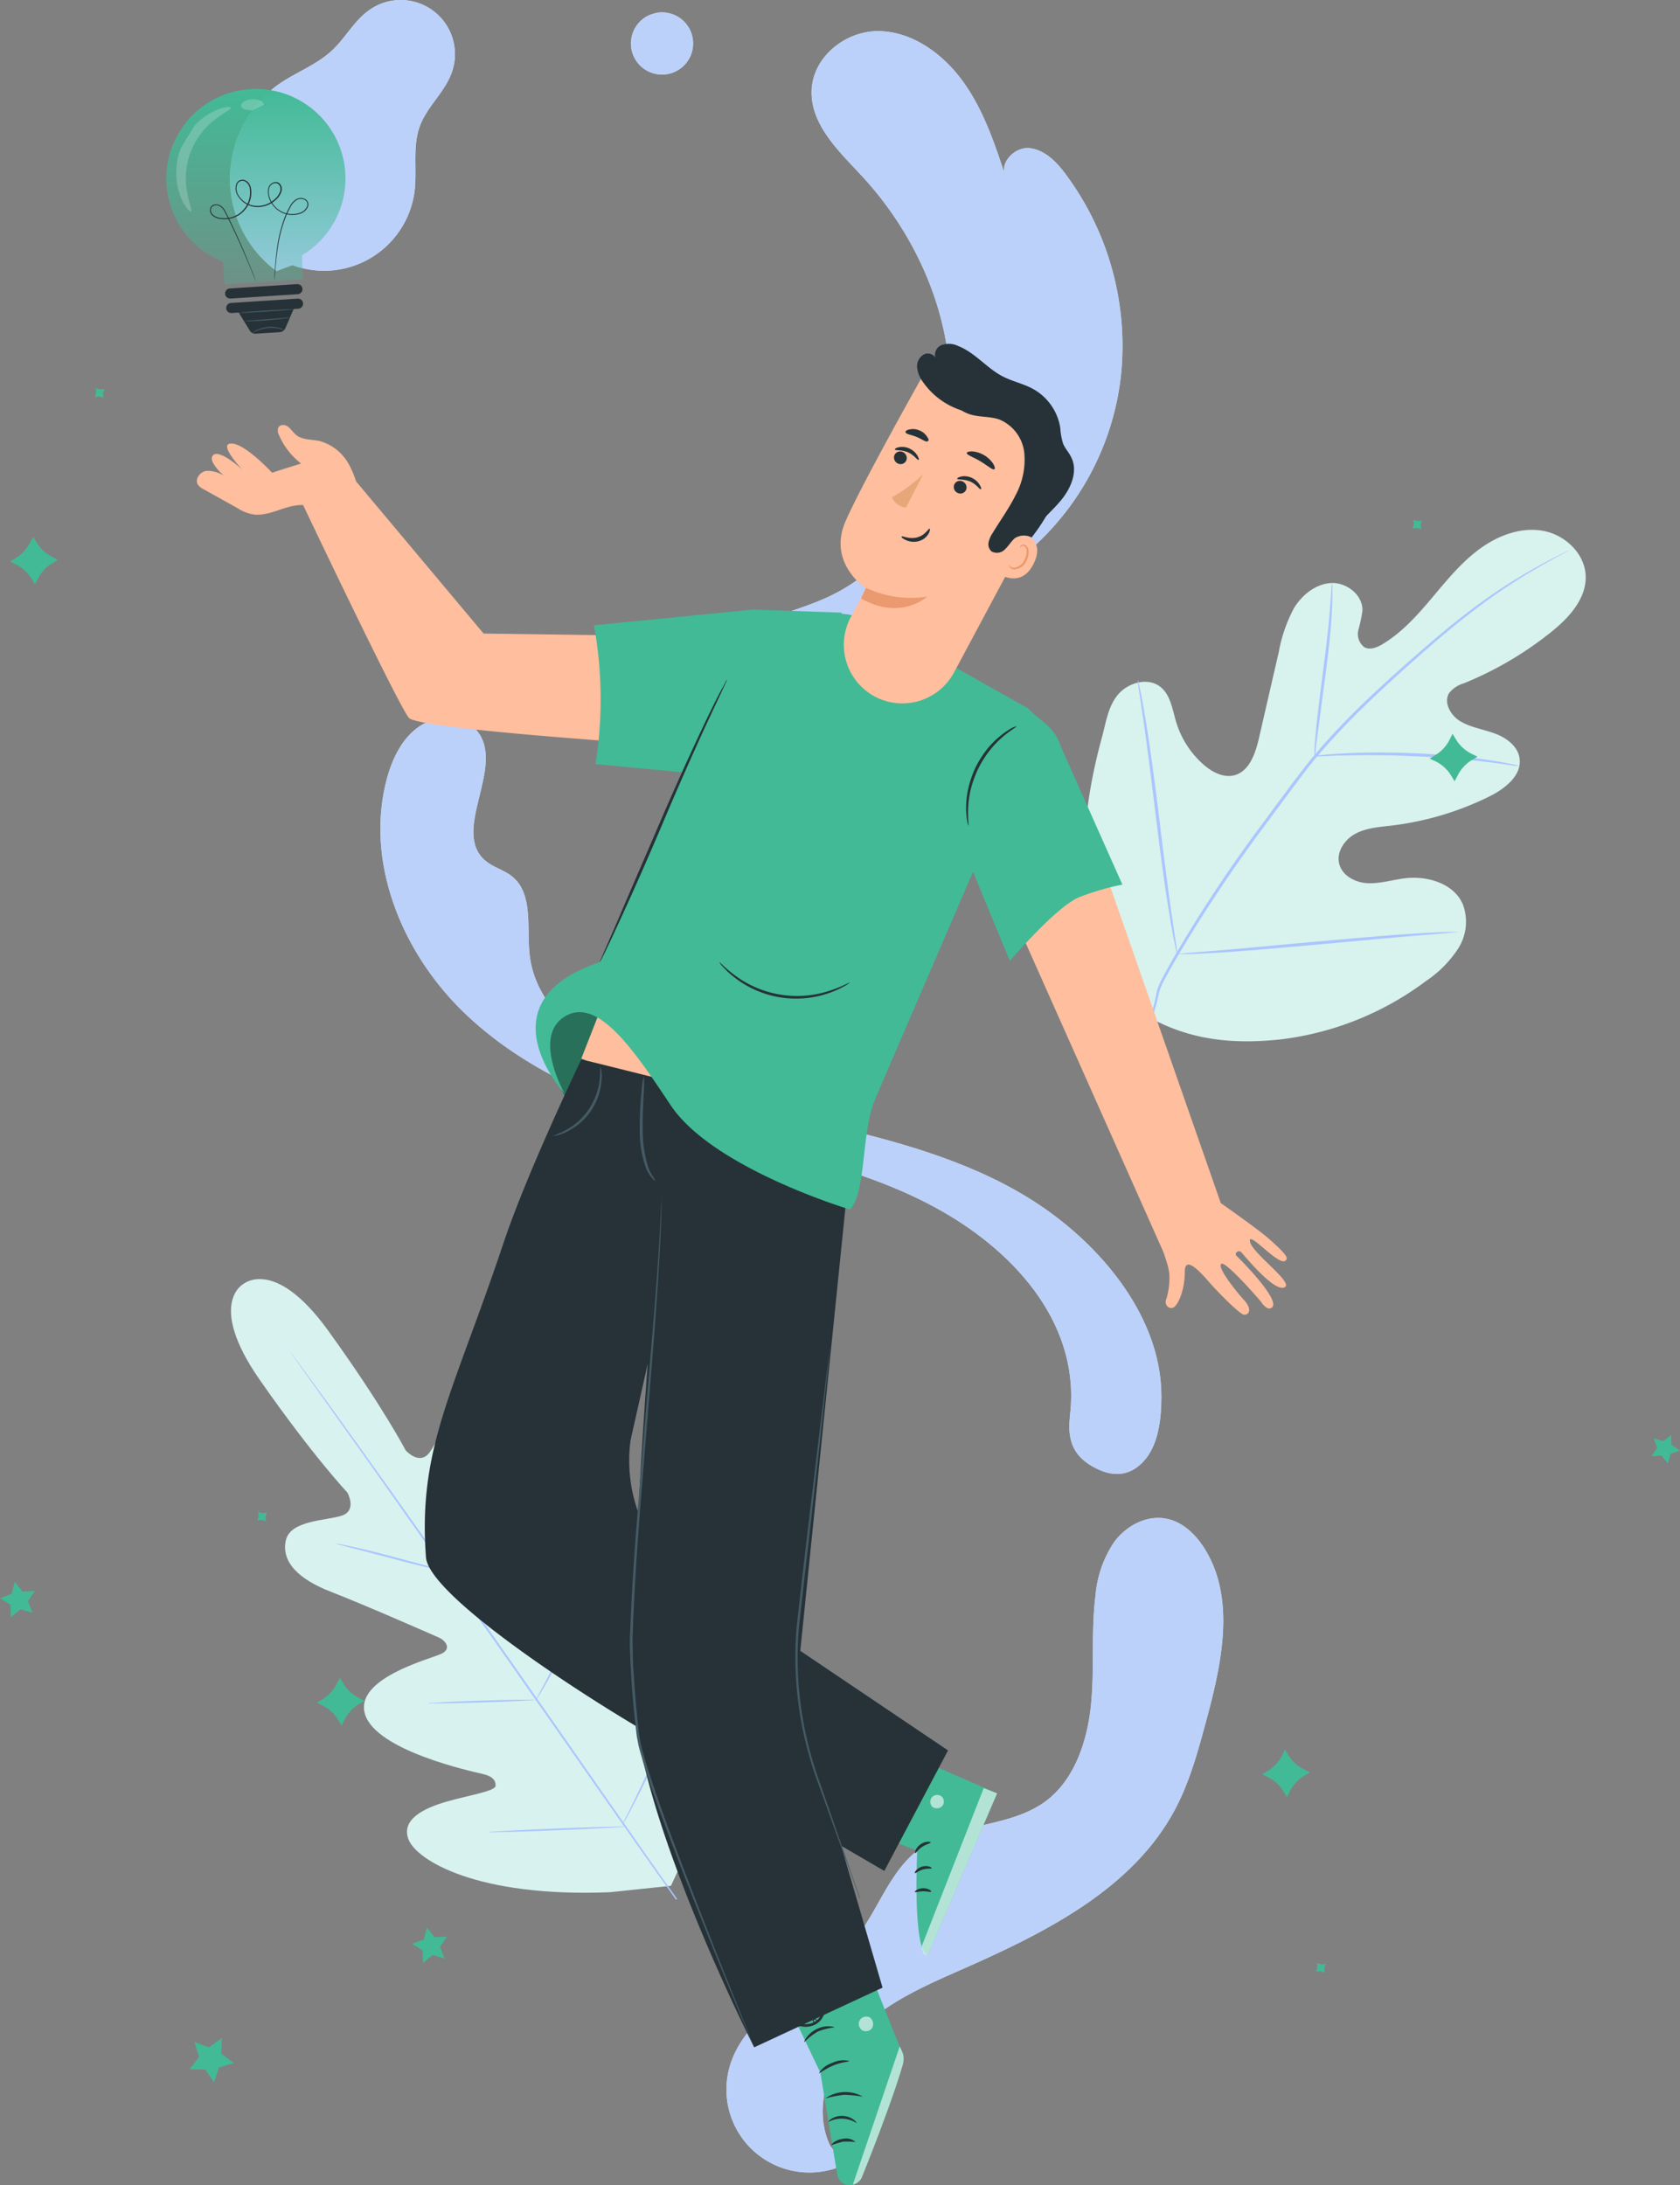 <svg xmlns="http://www.w3.org/2000/svg" fill="none" viewBox="0 0 366 476"><rect x="0" y="0" width="366" height="476" fill="#808080" stroke="none"/><path fill="#D8F2EF" d="M52.98 279.707s-7.941 4.289 3.615 20.867c11.557 16.579 19.077 24.53 19.077 24.53s2.193 3.916-1.205 5.037c-3.398 1.12-11.244.963-12.208 5.433-1 4.651 2.796 8.434 9.81 11.145 7.013 2.711 22.174 9.373 23.535 9.976 1.362.602 2.856 2.349.663 3.482-2.193 1.132-19.197 5.313-16.739 13.253 2.459 7.94 23.283 12.434 25.548 12.964 2.266.53 2.905 1.373 2.893 2.578-.012 1.205-5.857 2.072-10.653 3.458-4.797 1.385-10.1 3.843-8.291 8.313 1.807 4.47 14.894 12.578 43.793 11.434l13.352-1.398 5.688-12.229c10.569-26.903 7.231-41.927 3.615-45.108-3.615-3.181-7.688 1.036-10.568 5.108-2.88 4.073-5.628 9.301-6.773 8.916-1.145-.386-1.723-1.265-1.482-3.615.241-2.349 2.856-23.445-3.844-28.385-6.701-4.94-16.245 9.735-18.077 11.434-1.832 1.698-2.952-.302-3.073-1.771-.12-1.47-1.386-17.964-1.687-25.506-.301-7.543-2.579-12.338-7.291-12.916-4.712-.578-6.965 6.891-9.147 9.735-2.18 2.843-5.157-.518-5.157-.518s-5.05-9.711-16.872-26.072c-11.822-16.362-18.678-10.025-18.678-10.025"/><path fill="#ABC5FF" d="M147.291 413.827c-8.665-12.048-23.693-33.735-36.695-52.277-13.003-18.542-24.777-35.313-33.382-47.409-4.302-6.024-7.772-10.916-10.195-14.301l-2.771-3.904-.711-1.012c-.157-.229-.23-.362-.23-.362s.097.109.266.338l.747.988 2.832 3.855c2.41 3.337 6.025 8.205 10.303 14.229 8.665 12.048 20.487 28.795 33.478 47.337 12.991 18.543 27.994 40.253 36.599 52.338"/><path fill="#ABC5FF" d="M73.226 336.249c.324.013.647.058.964.133.614.108 1.494.289 2.59.53 2.182.47 5.17 1.205 8.436 2.072l8.436 2.253 2.555.675c.32.054.63.147.928.277a4.35 4.35 0 0 1-.964-.121 52.963 52.963 0 0 1-2.591-.542 168.618 168.618 0 0 1-8.436-2.132l-8.436-2.193-2.555-.663a3.597 3.597 0 0 1-.927-.289ZM97.93 341.273c-.12 0 1.121-6.265 2.76-13.927 1.639-7.663 3.073-13.868 3.182-13.844.108.024-1.121 6.253-2.772 13.928-1.651 7.675-3.061 13.843-3.17 13.843ZM116.609 370.586c.104-.313.246-.612.422-.891l1.278-2.41c1.072-2 2.554-4.819 4.061-7.903 1.506-3.085 2.808-6.024 3.711-8.061l1.085-2.469c.104-.318.254-.618.446-.892a5.47 5.47 0 0 1-.289.952 88.791 88.791 0 0 1-.964 2.518 120.636 120.636 0 0 1-3.616 8.144 135.942 135.942 0 0 1-4.181 7.856 95.647 95.647 0 0 1-1.398 2.301 5.281 5.281 0 0 1-.555.855ZM93.279 371.021c.294-.082.599-.118.904-.109l2.494-.144c2.097-.109 5.001-.217 8.207-.326 3.205-.108 6.11-.169 8.219-.193h2.494c.305-.026.611-.026.916 0a3.37 3.37 0 0 1-.916.121l-2.482.144c-2.109.097-5.014.218-8.219.314-3.206.096-6.11.169-8.219.193h-2.482a3.897 3.897 0 0 1-.916 0ZM106.475 399.105a5.54 5.54 0 0 1 1.205-.132l3.193-.193a837.145 837.145 0 0 1 21.041-.856l3.194-.072a7.575 7.575 0 0 1 1.205 0 7.405 7.405 0 0 1-1.205.132l-3.194.193a836.863 836.863 0 0 1-21.041.856l-3.193.072a7.13 7.13 0 0 1-1.205 0ZM135.517 397.659a7.49 7.49 0 0 1 .506-1.145l1.519-3.072a326.819 326.819 0 0 0 4.82-10.181 383.125 383.125 0 0 0 4.483-10.349l1.314-3.157c.144-.39.317-.768.518-1.132a6.266 6.266 0 0 1-.374 1.204 63.45 63.45 0 0 1-1.205 3.205 197.32 197.32 0 0 1-4.374 10.41 204.443 204.443 0 0 1-4.953 10.144c-.675 1.278-1.205 2.314-1.639 3.013a8.232 8.232 0 0 1-.615 1.06Z"/><path fill="#D8F2EE" d="M247.578 219.852c-14.34-16.085-12.966-39.302-7.531-59.169.903-3.325 1.373-6.94 3.615-9.494 2.241-2.554 6.483-3.687 9.147-1.566 2.205 1.759 2.603 4.903 3.422 7.626a20.11 20.11 0 0 0 6.025 9.35c1.868 1.614 4.339 2.903 6.725 2.253 3.266-.916 4.543-4.82 5.314-8.157a7699.52 7699.52 0 0 1 4.29-18.626 32.329 32.329 0 0 1 3.339-9.639c1.783-2.916 4.82-5.301 8.146-5.434 3.326-.132 6.857 2.615 6.749 6.024a31.844 31.844 0 0 1-.88 4.169 3.613 3.613 0 0 0 1.265 3.771c1.205.711 2.784.084 4.013-.663 4.23-2.542 7.592-6.313 10.786-10.108 3.193-3.795 6.351-7.687 10.339-10.614 3.989-2.928 8.978-4.82 13.811-3.952 4.832.867 9.207 5.012 9.303 9.964.097 4.951-3.76 9.096-7.64 12.18a76.361 76.361 0 0 1-18.896 11.073 6.242 6.242 0 0 0-3.242 2.168c-1.205 2.048.326 4.747 2.338 6.024 2.29 1.41 5.037 1.796 7.568 2.711 2.531.916 5.062 2.735 5.459 5.41.555 3.723-3.133 6.614-6.483 8.289a65.635 65.635 0 0 1-21.379 6.386c-2.663.313-5.422.493-7.809 1.734-2.386 1.241-4.278 3.964-3.615 6.591.663 2.626 3.519 4.108 6.194 4.229 2.676.12 5.303-.711 7.966-1.048 4.977-.651 10.846 1.06 12.798 5.71a10.849 10.849 0 0 1-1.084 9.639 24.872 24.872 0 0 1-6.99 7.024 65.801 65.801 0 0 1-31.863 12.723c-11.472 1.205-21.547-.169-31.175-6.518"/><path fill="#ABC5FF" d="M250.495 221.779c2.603-7.759-.12-3.867 5.242-13.253a306.38 306.38 0 0 1 19.438-29.301c1.848-2.506 3.676-4.976 5.484-7.41 1.807-2.409 3.615-4.819 5.495-7.096a154.754 154.754 0 0 1 11.653-12.289c3.893-3.735 7.725-7.133 11.34-10.289 3.615-3.157 7.038-6.024 10.267-8.494a122.336 122.336 0 0 1 16.113-10.566c1.988-1.097 3.615-1.892 4.639-2.41l1.205-.59.422-.181a2.33 2.33 0 0 1-.398.241l-1.205.65c-1.06.567-2.615 1.398-4.579 2.518a127.63 127.63 0 0 0-15.931 10.735c-3.206 2.494-6.604 5.374-10.196 8.531-3.591 3.156-7.399 6.578-11.279 10.313a157.86 157.86 0 0 0-11.581 12.265c-1.88 2.241-3.615 4.638-5.459 7.072l-5.483 7.41a315.243 315.243 0 0 0-19.427 29.168c-5.374 9.362-2.675 5.41-5.326 13.121"/><path fill="#ABC5FF" d="M286.383 164.743a7.459 7.459 0 0 1 0-1.494c0-.964.156-2.409.313-4.06.313-3.434.916-8.145 1.591-13.337.675-5.193 1.205-9.904 1.458-13.326.133-1.71.229-3.084.289-4.048a6.542 6.542 0 0 1 .157-1.482c.079.494.107.995.084 1.494 0 .952 0 2.41-.084 4.06-.145 3.446-.603 8.181-1.29 13.386s-1.289 9.759-1.759 13.253a683.414 683.414 0 0 0-.506 4.036 6.97 6.97 0 0 1-.253 1.518Z"/><path fill="#ABC5FF" d="M330.971 166.876a8.554 8.554 0 0 1-1.747-.193c-1.121-.169-2.748-.41-4.76-.651-4.013-.506-9.641-1-15.763-1.289a221.79 221.79 0 0 0-15.835-.181c-2.024 0-3.615.121-4.82.169-.59.05-1.182.05-1.772 0a9.593 9.593 0 0 1 1.76-.265 82.731 82.731 0 0 1 4.82-.361c4.061-.229 9.641-.29 15.883 0 5.288.228 10.561.723 15.799 1.482 2.001.301 3.615.614 4.736.843a9.12 9.12 0 0 1 1.699.446ZM256.448 207.852a1.878 1.878 0 0 1-.168-.591 81.464 81.464 0 0 0-.374-1.723 171.926 171.926 0 0 1-1.145-6.361c-.904-5.386-1.916-12.868-2.928-21.145-1.013-8.277-1.952-15.759-2.736-21.156-.385-2.627-.711-4.82-.952-6.386-.096-.699-.181-1.277-.253-1.747a3.314 3.314 0 0 1 0-.614c.087.187.148.386.181.59l.361 1.723c.314 1.494.699 3.614 1.145 6.361.904 5.386 1.916 12.868 2.929 21.145 1.012 8.277 1.952 15.759 2.735 21.157.398 2.626.711 4.819.952 6.397.109.687.181 1.265.253 1.735.027.204.027.411 0 .615Z"/><path fill="#ABC5FF" d="M317.631 202.996a2.038 2.038 0 0 1-.615.097l-1.783.168-6.556.53c-5.531.446-13.172 1.205-21.607 1.952-8.436.747-16.1 1.434-21.692 1.771-2.772.169-5.013.277-6.568.326h-1.783a2.125 2.125 0 0 1-.627 0c.2-.058.406-.091.615-.097l1.783-.169 6.556-.53c5.531-.445 13.171-1.204 21.607-1.951 8.436-.747 16.088-1.434 21.692-1.76 2.784-.168 5.025-.289 6.58-.337h1.783a2.53 2.53 0 0 1 .615 0Z"/><path fill="#F5FBFA" d="M233.048 308.718c2.579-19.41-11.075-35.434-28.139-45.06-17.064-9.627-36.864-12.88-55.712-18.205-17.775-5.048-35.454-12.422-48.613-25.386-13.16-12.964-21.065-32.446-16.341-50.301 1.205-4.482 3.314-8.988 7.17-11.578 3.856-2.591 9.725-2.518 12.605 1.12 6.122 7.759-5.808 21.687 1.663 28.121 1.712 1.494 4.074 2.036 5.845 3.445 4.712 3.772 3.193 11.085 3.856 17.085 1.314 11.867 12.449 20.108 23.379 24.915 14.642 6.434 30.501 9.458 46.023 13.253 15.521 3.796 31.2 8.627 44.13 18.073 12.931 9.446 24.174 24.096 24.102 40.108 0 4.47-.59 9.964-3.398 13.434-2.808 3.47-6.375 4.205-10.424 2.301-4.049-1.904-6.869-4.819-6.122-11.301"/><path fill="#ACC6FA" d="M233.048 308.718c2.579-19.41-11.075-35.434-28.139-45.06-17.064-9.627-36.864-12.88-55.712-18.205-17.775-5.048-35.454-12.422-48.613-25.386-13.16-12.964-21.065-32.446-16.341-50.301 1.205-4.482 3.314-8.988 7.17-11.578 3.856-2.591 9.725-2.518 12.605 1.12 6.122 7.759-5.808 21.687 1.663 28.121 1.712 1.494 4.074 2.036 5.845 3.445 4.712 3.772 3.193 11.085 3.856 17.085 1.314 11.867 12.449 20.108 23.379 24.915 14.642 6.434 30.501 9.458 46.023 13.253 15.521 3.796 31.2 8.627 44.13 18.073 12.931 9.446 24.174 24.096 24.102 40.108 0 4.47-.59 9.964-3.398 13.434-2.808 3.47-6.375 4.205-10.424 2.301-4.049-1.904-6.869-4.819-6.122-11.301" opacity=".8"/><path fill="#F5FBFA" d="M150.498 154.393c-.614-7.229 4.748-13.458 10.846-16.808 6.098-3.349 13.087-4.722 19.366-7.698 15.606-7.398 25.524-24.808 26.259-42.65.735-17.844-7.014-35.7-19.113-48.808-4.929-5.325-10.978-10.916-11.05-18.18-.073-7.591 7.23-13.567 14.629-13.47 7.4.096 14.124 5.023 18.523 11.204 4.398 6.18 6.821 13.518 9.195 20.747-1.688-3.036 1.771-6.783 5.121-6.458 3.35.326 6.026 3.109 8.038 5.88a62.756 62.756 0 0 1 12.051 41.988 59.151 59.151 0 0 1-18.679 38.482c-11.894 10.843-27.621 15.915-42.877 20.735l-31.827 10.036"/><path fill="#ACC6FA" d="M150.498 154.393c-.614-7.229 4.748-13.458 10.846-16.808 6.098-3.349 13.087-4.722 19.366-7.698 15.606-7.398 25.524-24.808 26.259-42.65.735-17.844-7.014-35.7-19.113-48.808-4.929-5.325-10.978-10.916-11.05-18.18-.073-7.591 7.23-13.567 14.629-13.47 7.4.096 14.124 5.023 18.523 11.204 4.398 6.18 6.821 13.518 9.195 20.747-1.688-3.036 1.771-6.783 5.121-6.458 3.35.326 6.026 3.109 8.038 5.88a62.756 62.756 0 0 1 12.051 41.988 59.151 59.151 0 0 1-18.679 38.482c-11.894 10.843-27.621 15.915-42.877 20.735l-31.827 10.036" opacity=".8"/><path fill="#F5FBFA" d="M141.641 3.212a6.772 6.772 0 1 0 1.109-.35"/><path fill="#ACC6FA" d="M141.641 3.212a6.772 6.772 0 1 0 1.109-.35" opacity=".8"/><path fill="#F5FBFA" d="M180.891 467.453c-3.904-8.085-.494-18.169 5.724-24.651 6.219-6.482 14.702-10.181 22.897-13.795 18.149-8 37.358-17.518 46.577-35.06 3.109-5.916 4.881-12.422 6.628-18.88 3.386-12.482 6.568-26.662-.241-37.662-1.964-3.169-4.905-6.025-8.568-6.627-4.182-.747-8.436 1.554-11.039 4.916a24.38 24.38 0 0 0-4.206 11.843c-1.012 7.988-.168 16.121-1.012 24.096-.844 7.976-3.748 16.494-10.304 21.049-8.038 5.602-19.498 4.349-27.295 10.265-6.303 4.819-8.701 13.06-13.618 19.277-4.145 5.193-9.942 8.735-15.244 12.735s-10.436 8.867-12.244 15.265a18.07 18.07 0 0 0 15.085 22.854 18.082 18.082 0 0 0 10.09-1.613"/><path fill="#ACC6FA" d="M180.891 467.453c-3.904-8.085-.494-18.169 5.724-24.651 6.219-6.482 14.702-10.181 22.897-13.795 18.149-8 37.358-17.518 46.577-35.06 3.109-5.916 4.881-12.422 6.628-18.88 3.386-12.482 6.568-26.662-.241-37.662-1.964-3.169-4.905-6.025-8.568-6.627-4.182-.747-8.436 1.554-11.039 4.916a24.38 24.38 0 0 0-4.206 11.843c-1.012 7.988-.168 16.121-1.012 24.096-.844 7.976-3.748 16.494-10.304 21.049-8.038 5.602-19.498 4.349-27.295 10.265-6.303 4.819-8.701 13.06-13.618 19.277-4.145 5.193-9.942 8.735-15.244 12.735s-10.436 8.867-12.244 15.265a18.07 18.07 0 0 0 15.085 22.854 18.082 18.082 0 0 0 10.09-1.613" opacity=".8"/><path fill="#F5FBFA" d="M60.237 59.043a25.121 25.121 0 0 1-7.16-32.049 25.121 25.121 0 0 1 7.883-8.806c3.712-2.542 8.099-4.108 11.4-7.229 2.929-2.723 4.821-6.494 8.11-8.783A11.812 11.812 0 0 1 98.635 8.48c.71 2.415.628 4.992-.231 7.358-1.507 4.228-5.303 7.325-6.893 11.518-1.712 4.53-.603 9.638-1.206 14.385a19.866 19.866 0 0 1-17.849 17.154 19.877 19.877 0 0 1-8.759-1.154"/><path fill="#ACC6FA" d="M60.237 59.043a25.121 25.121 0 0 1-7.16-32.049 25.121 25.121 0 0 1 7.883-8.806c3.712-2.542 8.099-4.108 11.4-7.229 2.929-2.723 4.821-6.494 8.11-8.783A11.812 11.812 0 0 1 98.635 8.48c.71 2.415.628 4.992-.231 7.358-1.507 4.228-5.303 7.325-6.893 11.518-1.712 4.53-.603 9.638-1.206 14.385a19.866 19.866 0 0 1-17.849 17.154 19.877 19.877 0 0 1-8.759-1.154" opacity=".8"/><path fill="#42BA96" d="m123.251 239.091 30.309-4.494-14.462-20.482-7.76.458a13.847 13.847 0 0 0-12.799 16.458l4.712 8.06Z"/><path fill="#000" d="m123.251 239.091 30.309-4.494-14.462-20.482-7.76.458a13.847 13.847 0 0 0-12.799 16.458l4.712 8.06Z" opacity=".4"/><path fill="#FFBE9D" d="M253.426 272.658c.314.867.651 1.891 1.001 3.12a9.888 9.888 0 0 1 .325 3.253 15.099 15.099 0 0 1-.687 4c-.494 1.205.663 2.313 1.639 1.735.976-.578 2.41-3.711 2.41-7.735 0-4.024 4.025.795 5.556 2.53 1.53 1.735 6.519 6.88 7.423 6.832 1.326-.073 1.494-1.506-.072-3.205-1.567-1.699-5.917-7.109-4.965-7.88.952-.771 8.616 8.181 8.616 8.181s1.326 2.181 2.41 1.337c2.049-1.53-6.808-10.433-7.676-11.253-.591-.578.41-1.445 1.024-.795.615.651 7.448 9.096 9.545 7.554 1.602-1.205-7.231-7.385-7.665-9.915-.434-2.53 6.218 5.385 7.701 4.204.566-.445.916-.855-3.616-4.819-2.169-1.952-10.436-7.735-10.436-7.735l-24.873-71.192-19.209 11 31.549 70.783ZM105.356 138.007l-27.79-33.156a19.33 19.33 0 0 0-1.361-3.314 10.43 10.43 0 0 0-6.556-5.47c-1.76-.385-3.784-.192-5.17-1.349-.614-.518-1.024-1.205-1.675-1.735-.65-.53-1.723-.578-2.145.109a1.892 1.892 0 0 0 .12 1.662 15.458 15.458 0 0 0 4.82 6.217c-2.602.795-6.326 2-6.326 2s-5.869-6.373-8.881-6.361c-3.013.012 2.41 5.698 2.41 5.698s-4.82-4.457-6.315-3.204c-1.494 1.253 2.338 4.566 2.338 4.566a6.397 6.397 0 0 0-3.917-1.097c-1.361.229-2.53 1.832-1.795 3 .313.422.728.757 1.205.976l7.4 4.121a8.956 8.956 0 0 0 3.952 1.446c3.76.12 6.616-2.205 10.364-2.109 0 0 20.956 44.109 23.077 46.386 2.121 2.277 48.204 5.373 48.204 5.373l26.645-22.952-58.604-.807Z"/><path fill="#42BA96" d="m188.845 378.284 28.38 12.349-15.184 35.386c-3.302-1.651-2.217-22.892-2.217-22.892l-18.511-7.168 7.532-17.675Z"/><path fill="#fff" d="M202.969 391.549a1.579 1.579 0 0 1 2.085-.301 1.517 1.517 0 0 1 .301 2.06 1.649 1.649 0 0 1-2.193.301 1.567 1.567 0 0 1-.085-2.18M217.225 390.633l-2.916-1.132-13.473 34.349s0 1.88 1.205 2.169l15.184-35.386Z" opacity=".6"/><path fill="#263238" d="M199.378 403.645c.181.061.626-.771 1.554-1.373s1.832-.759 1.832-.94c0-.181-1.109-.361-2.205.398-1.097.759-1.35 1.879-1.181 1.915ZM199.317 408.007c.157.12.772-.506 1.76-.783s1.819-.109 1.892-.277c.072-.169-.868-.711-2.085-.35-1.217.362-1.723 1.338-1.567 1.41ZM202.86 412.032c.109-.145-.662-.76-1.795-.724-1.133.036-1.856.688-1.748.82.109.133.832-.145 1.772-.157.94-.012 1.675.254 1.771.061ZM195.341 401.537c.193 0 .289-.903.784-1.843.494-.94 1.121-1.579 1.012-1.735-.108-.157-1.049.313-1.603 1.434-.555 1.12-.362 2.168-.193 2.144ZM191.508 398.887c.073 0 .47-.603.747-1.772.166-.686.243-1.39.229-2.096a9.006 9.006 0 0 0-.096-1.205 2.325 2.325 0 0 0-.193-.711.815.815 0 0 0-.358-.387.814.814 0 0 0-.522-.083.998.998 0 0 0-.723.579 2.619 2.619 0 0 0-.192.711 6.747 6.747 0 0 0 .277 3.361c.397 1.145.928 1.699.988 1.651.06-.048-.277-.687-.554-1.783a7.86 7.86 0 0 1-.085-3.169c.06-.41.193-.735.41-.759.217-.024.096 0 .181.12.064.171.108.349.132.53.069.399.113.801.133 1.205.036.664.008 1.33-.084 1.988a13.467 13.467 0 0 0-.29 1.82Z"/><path fill="#263238" d="M191.846 398.778s-.41-.663-1.506-1.205a6.17 6.17 0 0 0-2.049-.59 5.517 5.517 0 0 0-1.205 0 1.621 1.621 0 0 0-1.386.747.914.914 0 0 0 .181.952c.171.178.366.332.578.457.373.233.78.408 1.205.519a4.472 4.472 0 0 0 2.145 0c1.206-.302 1.736-.928 1.688-.964-.581.202-1.172.371-1.772.506a4.412 4.412 0 0 1-1.904-.145 4.038 4.038 0 0 1-1.012-.482c-.35-.217-.591-.482-.494-.602a1.064 1.064 0 0 1 .843-.374 6.22 6.22 0 0 1 1.205 0c.655.046 1.3.184 1.916.41.916.385 1.507.843 1.567.771Z"/><path fill="#42BA96" d="m166.985 426.887 11.737 24.59 3.676 22.193a2.778 2.778 0 0 0 1.208 1.866 2.785 2.785 0 0 0 2.19.387 2.766 2.766 0 0 0 1.941-1.663c2.157-5.337 10.002-25.036 9.038-26.783-1.109-2.024-10.665-26.759-10.665-26.759l-19.125 6.169Z"/><path fill="#fff" d="m185.796 475.862 10.219-30.12.482 1.048c.409.909.482 1.934.205 2.892-.747 2.566-2.952 9.638-8.894 24.481a2.767 2.767 0 0 1-2.012 1.699ZM187.315 440.019a1.672 1.672 0 0 0 .482 2.193 1.629 1.629 0 0 0 2.193-.458 1.791 1.791 0 0 0-.53-2.325 1.674 1.674 0 0 0-2.218.735" opacity=".6"/><path fill="#263238" d="M186.592 462.453a6.026 6.026 0 0 0-6.158-.217s.18-.386.723-.723a4.315 4.315 0 0 1 2.41-.615 4.377 4.377 0 0 1 2.35.772c.53.385.723.735.675.783ZM186.374 466.573a20.952 20.952 0 0 0-2.675-.072c-.87.207-1.727.465-2.567.771-.132-.096.832-1.205 2.483-1.373a3.08 3.08 0 0 1 2.759.674ZM187.966 456.707a27.011 27.011 0 0 0-4.122-.398c-1.377.154-2.739.42-4.073.795a7.6 7.6 0 0 1 8.195-.397ZM185.025 448.935c0 .18-1.627.217-3.446.964-1.82.747-3.037 1.795-3.158 1.662a5.426 5.426 0 0 1 2.941-2.229 5.359 5.359 0 0 1 3.663-.397ZM181.759 441.622a13.881 13.881 0 0 0-3.615.915 13.366 13.366 0 0 0-2.917 2.301c-.06 0 .061-.469.494-1.048a5.884 5.884 0 0 1 2.17-1.795 5.935 5.935 0 0 1 2.735-.626c.723.024 1.145.192 1.133.253ZM177.565 441.139a2.82 2.82 0 0 1-.458-.927 7.301 7.301 0 0 1-.349-2.796 3.164 3.164 0 0 1 .615-1.939 1.114 1.114 0 0 1 1.205-.301c.406.198.726.536.903.951a3.937 3.937 0 0 1-1.663 4.747 4.584 4.584 0 0 1-5.085-.337 1.58 1.58 0 0 1-.603-1.205 1.102 1.102 0 0 1 .808-1 3.963 3.963 0 0 1 2.024.121 7.775 7.775 0 0 1 2.567 1.204c.542.374.784.651.759.687a12.066 12.066 0 0 0-3.422-1.446 3.536 3.536 0 0 0-1.772-.06.59.59 0 0 0-.445.542 1.126 1.126 0 0 0 .445.747 4.087 4.087 0 0 0 4.411.253 3.424 3.424 0 0 0 1.519-4.06 1.271 1.271 0 0 0-.603-.687.594.594 0 0 0-.687.145 2.797 2.797 0 0 0-.554 1.638 10.686 10.686 0 0 0 .385 3.723Z"/><path fill="#263238" d="m206.536 381.284-32.188-21.687 10.653-104.566-30.489-17.795-27.874-6.458s-11.641 24.217-16.871 39.759c-11.015 32.976-18.74 44.795-16.968 68.675.554 7.566 28.488 26.506 46.131 37 .198 2.1.512 4.187.94 6.253 6.025 27.253 24.439 63.494 24.439 63.494l27.959-13-9.015-30.904 9.4 5.482 13.883-26.253Zm-69.185-67.47 3.76-16.759c-.795 10.663-1.518 21.783-2.036 32.446a33.288 33.288 0 0 1-1.724-15.65v-.037Z"/><path fill="#455A64" d="M164.358 445.959a2.663 2.663 0 0 1-.217-.446l-.59-1.313-2.158-5.097a1211.28 1211.28 0 0 1-7.712-18.855c-3.194-8.012-6.978-17.506-10.846-28.229a210.235 210.235 0 0 1-2.76-8.301c-.385-1.446-.879-2.868-1.133-4.398-.072-.373-.156-.759-.216-1.132l-.133-1.145-.253-2.289a203.981 203.981 0 0 1-.807-9.422c-.097-1.59-.181-3.205-.254-4.819-.072-1.614-.12-3.265 0-4.916.482-13.132 1.579-25.59 2.495-36.927.916-11.338 1.796-21.53 2.519-30.121.723-8.59 1.205-15.506 1.446-20.313.156-2.41.241-4.265.289-5.518l.084-1.446a1.852 1.852 0 0 1 0-.482c.014.161.014.322 0 .482v1.446c0 1.265-.06 3.132-.168 5.53-.205 4.819-.627 11.759-1.266 20.337-.638 8.579-1.494 18.783-2.41 30.121-.916 11.337-1.964 23.795-2.41 36.891-.096 1.639 0 3.253 0 4.88 0 1.626.145 3.217.253 4.819.193 3.213.454 6.341.783 9.386l.253 2.301.133 1.132c.06.374.145.735.217 1.109.241 1.47.723 2.903 1.109 4.337a201.27 201.27 0 0 0 2.723 8.277c3.784 10.711 7.532 20.241 10.665 28.253 3.133 8.012 5.748 14.458 7.544 18.916.88 2.217 1.579 3.94 2.061 5.144.217.567.397 1.012.518 1.338.12.325.241.47.241.47ZM142.834 257.248s-.277-.169-.723-.59a7.629 7.629 0 0 1-1.362-2.193 23.407 23.407 0 0 1-1.373-8.289 70.29 70.29 0 0 1 .397-8.434c.057-1.157.218-2.306.482-3.434a20.308 20.308 0 0 1 0 3.47c-.108 2.133-.277 5.085-.229 8.338a26.972 26.972 0 0 0 1.205 8.156 9.364 9.364 0 0 0 1.145 2.181c.29.494.494.771.458.795ZM130.808 232.368c.284.945.367 1.938.241 2.916a13.497 13.497 0 0 1-7.701 11.301 7.126 7.126 0 0 1-2.807.844c0-.097 1.048-.386 2.615-1.205a14.263 14.263 0 0 0 7.471-10.952c.205-1.783.072-2.904.181-2.904ZM180.819 293.164v.313c0 .205 0 .554-.072.928-.096.867-.217 2.072-.362 3.614-.349 3.145-.831 7.615-1.434 13.109-1.205 11.12-2.988 26.385-4.892 43.265a78.739 78.739 0 0 0 1.578 23.735 81.765 81.765 0 0 0 2.905 9.999c1.084 3.085 2.084 5.964 3.012 8.603 1.82 5.229 3.29 9.482 4.327 12.47.482 1.446.867 2.578 1.205 3.397l.289.892c.04.096.065.197.072.301 0 0 0-.084-.132-.289-.133-.205-.205-.506-.338-.868a79.424 79.424 0 0 1-1.205-3.361l-4.507-12.398c-.94-2.626-1.976-5.506-3.085-8.578a81.336 81.336 0 0 1-2.976-10.06 78.197 78.197 0 0 1-1.651-23.904c1.88-16.927 3.759-32.18 5.073-43.253.687-5.494 1.205-9.964 1.627-13.096.193-1.518.349-2.699.47-3.614 0-.374.096-.675.132-.916a1.085 1.085 0 0 1-.036-.289Z"/><path fill="#FFBE9D" d="m126.638 230.597 4.941-12.614 11.268 16.795-15.028-3.747"/><path fill="#42BA96" d="m244.52 192.682-13.364-29.964c-1.603-4.819-4.604-5.566-7.11-8.361l-33.49-18.88c-24.415-10-37.707 23.518-37.707 23.518l-22.186 50.602c-26.09 8.639-7.616 28.675-7.616 28.675s-7.098-12.337-.109-16.783c7.303-4.663 15.401 7.614 23.186 19.277 9.195 13.759 39.057 22.699 39.057 22.699 3.495-3.687 2.519-16.566 5.255-23.482.867-2.181 21.547-50.072 21.547-50.072l8.014 19.409s10.267-12.048 15.256-13.951a56.78 56.78 0 0 1 9.267-2.687Z"/><path fill="#263238" d="M185.169 213.983a4.959 4.959 0 0 1-1.012.711 19.575 19.575 0 0 1-3.049 1.434 21.802 21.802 0 0 1-21.161-3.265 18.734 18.734 0 0 1-2.471-2.29 3.916 3.916 0 0 1-.747-.975c.084-.085 1.205 1.277 3.471 2.927a22.637 22.637 0 0 0 20.763 3.205c2.676-.891 4.206-1.843 4.206-1.747Z"/><path fill="#42BA96" d="m129.735 166.441 20.668 1.952 33.068-34.94-19.451-.675-34.622 3.422a89.781 89.781 0 0 1 .337 30.241Z"/><path fill="#263238" d="M158.38 148.055c-.05.225-.135.441-.253.639l-.831 1.783c-.748 1.614-1.796 3.843-3.061 6.542a723.265 723.265 0 0 0-9.641 21.807c-3.615 8.555-7.062 16.302-9.641 21.856a306.445 306.445 0 0 1-3.061 6.554l-.879 1.759c-.093.214-.21.416-.35.602.061-.223.142-.441.241-.65l.771-1.807 2.893-6.627c2.41-5.675 5.772-13.397 9.435-21.928a644.902 644.902 0 0 1 9.846-21.747c1.338-2.747 2.41-4.951 3.242-6.469.385-.699.687-1.278.928-1.735.099-.205.22-.399.361-.579ZM221.467 158.212c.06.108-1.205.771-2.977 2.265a21.41 21.41 0 0 0-2.784 2.88 23.62 23.62 0 0 0-2.627 4.156 24.645 24.645 0 0 0-1.639 4.627 21.09 21.09 0 0 0-.53 3.988c-.084 2.289.181 3.711.06 3.723a3.5 3.5 0 0 1-.241-.976 7.09 7.09 0 0 1-.168-1.205 12.62 12.62 0 0 1-.085-1.591c-.009-1.376.133-2.75.422-4.096a22.89 22.89 0 0 1 1.627-4.819 23.118 23.118 0 0 1 2.736-4.241c.88-1.053 1.87-2.01 2.952-2.856.408-.334.839-.64 1.289-.915a7.438 7.438 0 0 1 1.025-.615 3.16 3.16 0 0 1 .94-.325Z"/><path fill="#FFBE9D" d="m227.239 110.224-19.39 36.241a12.8 12.8 0 0 1-16.498 5.639 12.78 12.78 0 0 1-6.83-7.516 12.77 12.77 0 0 1 .805-10.123l3.338-6.289s-8.436-5.458-4.483-14.566c3.519-8.121 16.438-31.06 19.173-35.904l16.341 7.313a18.353 18.353 0 0 1 9.097 11.01 18.345 18.345 0 0 1-1.553 14.195Z"/><path fill="#EB996E" d="M188.665 128.043a23.13 23.13 0 0 0 13.316 1.928s-5.712 5.265-14.389.41l1.073-2.338Z"/><path fill="#263238" d="M194.895 99.067a1.418 1.418 0 0 0 .662 1.868 1.363 1.363 0 0 0 1.856-.566 1.418 1.418 0 0 0-.663-1.868 1.36 1.36 0 0 0-1.855.566Z"/><path fill="#263238" d="M194.968 97.923c.084.24 1.385 0 2.783.578s2.097 1.771 2.326 1.675c.229-.097.072-.422-.217-.94a3.947 3.947 0 0 0-1.771-1.554 3.785 3.785 0 0 0-2.314-.253c-.566.132-.856.337-.807.494ZM207.922 105.477a1.408 1.408 0 0 0 .663 1.868 1.363 1.363 0 0 0 1.856-.579 1.422 1.422 0 0 0-.663-1.855 1.351 1.351 0 0 0-1.856.566Z"/><path fill="#263238" d="M208.536 104.296c.085.241 1.386 0 2.784.579 1.398.578 2.097 1.783 2.326 1.686.229-.096.084-.421-.217-.951a3.939 3.939 0 0 0-1.771-1.543 3.707 3.707 0 0 0-2.314-.253c-.567.133-.856.374-.808.482ZM202.523 115.152c-.217-.109-.892 1.397-2.663 1.891-1.772.494-3.314-.385-3.423-.18-.108.204.229.445.904.771.878.41 1.873.496 2.808.241a3.545 3.545 0 0 0 2.145-1.627c.338-.602.338-1.048.229-1.096ZM210.621 98.682c0 .446 1.434.88 2.977 1.807 1.542.928 2.675 1.964 3.037 1.723.168-.12.096-.578-.266-1.205a6.114 6.114 0 0 0-4.591-2.686c-.699 0-1.145.156-1.157.361ZM197.281 94.152c.108.434 1.205.53 2.41 1.024s2.037 1.205 2.41.94c.374-.265.169-.506-.132-.988a3.46 3.46 0 0 0-1.675-1.374 3.533 3.533 0 0 0-2.169-.205c-.603.097-.904.362-.844.603Z"/><path fill="#FFBE9D" d="M221.142 115.658c.193 0 7.05.939 4.085 7.048-2.964 6.108-8.435 1.867-8.435 1.687 0-.181 4.35-8.735 4.35-8.735Z"/><path fill="#EB996E" d="M219.804 122.983s.072.121.205.301c.204.229.489.372.795.398a2.947 2.947 0 0 0 2.41-1.771 3.946 3.946 0 0 0 .446-1.663 1.367 1.367 0 0 0-.41-1.205.6.6 0 0 0-.771 0c-.157.133-.181.265-.217.265-.036 0-.084-.168.085-.397a.77.77 0 0 1 .433-.265.905.905 0 0 1 .663.132 1.678 1.678 0 0 1 .651 1.482c.002.655-.155 1.3-.458 1.88a3.084 3.084 0 0 1-2.832 1.891 1.36 1.36 0 0 1-.904-.638c-.156-.253-.12-.41-.096-.41Z"/><path fill="#263238" d="M224.685 117.043a3.626 3.626 0 0 0-3.616.205c-.795.699-1.337 1.663-2.133 2.41a2.407 2.407 0 0 1-2.916.458 2.087 2.087 0 0 1-.651-1.988 5.76 5.76 0 0 1 .88-2.012c1.651-2.723 3.543-5.326 4.965-8.181a16.255 16.255 0 0 0 1.94-9.241 8.913 8.913 0 0 0-5.423-7.313c-1.988-.699-4.206-.494-6.242-1.073a8.327 8.327 0 0 1-5.351-4.915c-.24-.472-.505-.93-.795-1.374.072-.144.795-1.373 1.506-1.614 5.375-1.82 12.642.265 17.088 3.77a19.742 19.742 0 0 1 7.617 14.796c.06 5.663-3.507 11.904-6.821 16.121"/><path fill="#263238" d="M224.745 116.381c1.699-2.892 4.447-4.976 6.544-7.579 2.096-2.602 3.615-6.277 2.048-9.265-.506-1.024-1.325-1.88-1.747-2.94a14.586 14.586 0 0 1-.603-3.385 11.757 11.757 0 0 0-5.832-8.434c-2.145-1.205-4.616-1.686-6.797-2.831-3.435-1.807-5.953-5.157-9.641-6.59a4.58 4.58 0 0 0-3.748-.12 2.27 2.27 0 0 0-1.187 1.413 2.271 2.271 0 0 0 .259 1.827 1.958 1.958 0 0 0-1.052-1.282 1.967 1.967 0 0 0-1.659-.02 2.961 2.961 0 0 0-1.53 2.904 6.44 6.44 0 0 0 1.313 3.181 16.317 16.317 0 0 0 9.279 6.398l8.327-.65 6.821 5.047 5.038 8.037-9.147 11.879 3.314 2.41Z"/><path fill="url(#a)" d="M75.219 37.63a19.507 19.507 0 0 0-11.192-16.41 19.517 19.517 0 0 0-26.202 9.944 19.504 19.504 0 0 0 10.764 25.87c.153 2.305.32 4.914.32 4.914l17.065-1.105s-.072-2.76-.2-5.225a19.495 19.495 0 0 0 9.445-17.989Z"/><path fill="#263238" d="M59.795 61.164v-.953c0-.616.088-1.536.184-2.712.096-1.177.232-2.625.496-4.281a29.54 29.54 0 0 1 1.417-5.538 18.921 18.921 0 0 1 1.416-3.017 3.626 3.626 0 0 1 1.257-1.28 2.008 2.008 0 0 1 1.849-.056c.307.148.545.409.664.728.132.324.132.685 0 1.008a2.794 2.794 0 0 1-1.416 1.393 5.365 5.365 0 0 1-6.972-3.097 4.095 4.095 0 0 1-.264-2.24 1.752 1.752 0 0 1 1.689-1.465 1.233 1.233 0 0 1 1.032.624c.215.355.298.775.232 1.185a3.825 3.825 0 0 1-1.24 2.024 5.796 5.796 0 0 1-4.458 1.6 5.075 5.075 0 0 1-3.946-2.56 2.953 2.953 0 0 1-.28-2.353 1.423 1.423 0 0 1 2-.88c.369.17.676.45.881.8.191.342.316.716.368 1.105.103.749.051 1.511-.152 2.24a5.794 5.794 0 0 1-2.537 3.441 5.908 5.908 0 0 1-4.002.8 3.114 3.114 0 0 1-1.809-.8 1.504 1.504 0 0 1-.232-1.864c.207-.268.512-.444.848-.489.32-.04.645 0 .945.12.552.27 1 .715 1.272 1.265.56 1.024 1.017 2.024 1.481 2.977a165.04 165.04 0 0 1 4.002 9.178c.44 1.096.8 1.952.992 2.529.105.288.185.512.249.664.029.075.053.153.072.232l-.096-.224-.273-.648-1.032-2.521c-.912-2.177-2.25-5.33-4.074-9.138-.464-.945-.936-1.961-1.489-2.961a2.632 2.632 0 0 0-1.184-1.176 1.345 1.345 0 0 0-1.561.303 1.32 1.32 0 0 0 .224 1.601c.467.425 1.06.687 1.689.744a5.692 5.692 0 0 0 3.85-.8 5.601 5.601 0 0 0 2.4-3.313 5.28 5.28 0 0 0 .145-2.153 2.104 2.104 0 0 0-1.113-1.72 1.217 1.217 0 0 0-1.016 0 1.241 1.241 0 0 0-.664.8 2.71 2.71 0 0 0 .264 2.16 4.858 4.858 0 0 0 3.762 2.401 5.548 5.548 0 0 0 4.266-1.544 3.61 3.61 0 0 0 1.16-1.872 1.544 1.544 0 0 0-.2-1.033 1.025 1.025 0 0 0-.84-.512 1.417 1.417 0 0 0-.953.376 1.6 1.6 0 0 0-.496.904 3.832 3.832 0 0 0 .248 2.113 5.142 5.142 0 0 0 4.72 3.348 5.147 5.147 0 0 0 2.003-.363 2.593 2.593 0 0 0 1.313-1.28 1.152 1.152 0 0 0-.544-1.48 1.818 1.818 0 0 0-1.673.047c-.485.298-.889.71-1.177 1.2a18.914 18.914 0 0 0-1.408 2.977 29.177 29.177 0 0 0-1.441 5.49 57.885 57.885 0 0 0-.544 4.273c-.112 1.176-.168 2.08-.224 2.712 0 .296-.048.537-.056.705-.008.168-.024.256-.024.256ZM64.861 64.084l-14.647.953a1.113 1.113 0 0 1-1.176-1.033 1.104 1.104 0 0 1 1.032-1.168l14.655-.944a1.097 1.097 0 0 1 .894 1.821 1.105 1.105 0 0 1-.758.371ZM64.925 65.045l-14.655.952a1.099 1.099 0 0 0 .144 2.192l1.6-.104 2.402 3.93a1.434 1.434 0 0 0 1.305.672l5.234-.337a1.45 1.45 0 0 0 1.209-.848l1.809-4.185 1.096-.072a1.105 1.105 0 0 0-.144-2.2Z"/><path fill="#fff" d="M42.434 27.29a14.183 14.183 0 0 1 3.738-2.84c.913-.5 1.895-.86 2.914-1.072.736-.12 1.16-.08 1.208.072.104.352-1.336.968-3.201 2.4a16.052 16.052 0 0 0-6.284 16.197c.425 2.36 1.073 3.785.8 4-.143.089-.48-.167-.936-.752a10.124 10.124 0 0 1-1.456-2.776 14.273 14.273 0 0 1-.8-4.61 15.2 15.2 0 0 1 1-5.72M55.048 23.994c-1.232.064-2.345-.2-2.513-.848-.072-.32.136-.68.56-.977a3.953 3.953 0 0 1 3.682-.224c.464.248.704.584.672.913" opacity=".2"/><path fill="#455A64" d="M61.892 71.863a8.547 8.547 0 0 1-1.033-.249 8.528 8.528 0 0 0-2.505-.152 8.64 8.64 0 0 0-2.4.617c-.593.256-.945.464-.961.432.258-.246.56-.444.888-.584a7.204 7.204 0 0 1 2.481-.697 7.074 7.074 0 0 1 2.57.224c.34.081.665.22.96.409ZM64.013 67.365c0 .064-2.641.288-5.915.505-3.273.216-5.915.328-5.923.256-.008-.072 2.642-.288 5.907-.497 3.266-.208 5.923-.328 5.931-.264ZM63.204 69.165c-.47.117-.95.195-1.432.233-.889.12-2.121.248-3.49.36a65.347 65.347 0 0 1-3.498.192 8.004 8.004 0 0 1-1.449 0c.475-.096.957-.15 1.441-.16l3.49-.264 3.49-.288c.48-.066.964-.09 1.448-.073Z"/><path fill="#42BA96" d="m74.06 365.477.723 1.205a8.318 8.318 0 0 0 3.422 3.156l1.205.627-1.205.723a8.435 8.435 0 0 0-3.157 3.421l-.627 1.265-.723-1.204a8.314 8.314 0 0 0-3.422-3.157l-1.266-.626 1.205-.723a8.228 8.228 0 0 0 3.158-3.422l.687-1.265ZM7.25 116.959l.723 1.205a8.286 8.286 0 0 0 3.422 3.144l1.206.627-1.206.735a8.167 8.167 0 0 0-3.157 3.422l-.627 1.204-.723-1.204a8.263 8.263 0 0 0-3.434-3.157l-1.266-.627 1.206-.722a8.444 8.444 0 0 0 3.157-3.434l.699-1.193ZM316.452 159.838l.724 1.205a8.27 8.27 0 0 0 3.434 3.157l1.265.626-1.205.723a8.316 8.316 0 0 0-3.145 3.434l-.627 1.205-.735-1.205a8.223 8.223 0 0 0-3.422-3.145l-1.278-.602 1.205-.735a8.161 8.161 0 0 0 3.158-3.422l.626-1.241ZM279.938 381.079l.723 1.205a8.313 8.313 0 0 0 3.435 3.145l1.265.626-1.205.735a8.324 8.324 0 0 0-3.158 3.422l-.614 1.265-.735-1.205a8.23 8.23 0 0 0-3.423-3.157l-1.265-.626 1.205-.723a8.27 8.27 0 0 0 3.157-3.434l.615-1.253ZM286.891 427.573l.35.145c.383.149.799.191 1.205.12l.373-.072-.144.349c-.15.384-.191.8-.121 1.205l.072.374-.349-.145c-.383-.149-.8-.19-1.205-.12l-.374.072.145-.349c.149-.384.191-.8.12-1.205l-.072-.374ZM307.92 113.2l.338.145c.383.147.8.189 1.205.12l.361-.072-.132.349a2.15 2.15 0 0 0-.121 1.205l.073.373-.35-.144a2.292 2.292 0 0 0-1.205-.121l-.361.073.132-.35c.155-.381.197-.8.121-1.205l-.061-.373ZM20.83 84.513l.35.133c.382.155.8.197 1.205.12h.374l-.145.338c-.148.383-.19.8-.12 1.204l.072.362-.35-.133a2.146 2.146 0 0 0-1.205-.12h-.373l.144-.338c.148-.383.19-.8.12-1.204l-.072-.362ZM56.225 329.284l.35.133c.38.16.8.202 1.205.12l.373-.06-.144.349c-.15.383-.191.8-.12 1.205l.071.362-.35-.133a2.14 2.14 0 0 0-1.204-.12l-.374.072.145-.35c.148-.383.19-.799.12-1.204l-.072-.374ZM48.325 443.953l-.108 3.41 2.76 2.024-3.278.952-1.073 3.24-1.928-2.819-3.41-.012 2.097-2.699-1.049-3.253 3.218 1.157 2.771-2ZM364.072 312.536l.072 2.205 1.856 1.205-2.085.735-.567 2.144-1.349-1.747-2.206.121 1.242-1.831-.796-2.061 2.121.627 1.712-1.398ZM3.23 344.548l1.663 2.145 2.711-.169-1.518 2.253.988 2.518-2.603-.747-2.097 1.723-.096-2.711L0 348.102l2.543-.927.687-2.627ZM93.004 419.862l1.675 2.133 2.7-.157-1.52 2.241.989 2.53-2.603-.759-2.097 1.723-.084-2.711-2.29-1.458 2.555-.927.675-2.615Z"/><path fill="#E7A778" d="M201.127 103.293a34.602 34.602 0 0 1-6.834 5.057 4.04 4.04 0 0 0 1.248 1.498 4.08 4.08 0 0 0 1.814.738l3.772-7.293Z"/><defs><linearGradient id="a" x1="55.746" x2="55.746" y1="19.375" y2="80.029" gradientUnits="userSpaceOnUse"><stop stop-color="#42BA96"/><stop offset="1" stop-color="#42BA96" stop-opacity="0"/></linearGradient></defs></svg>